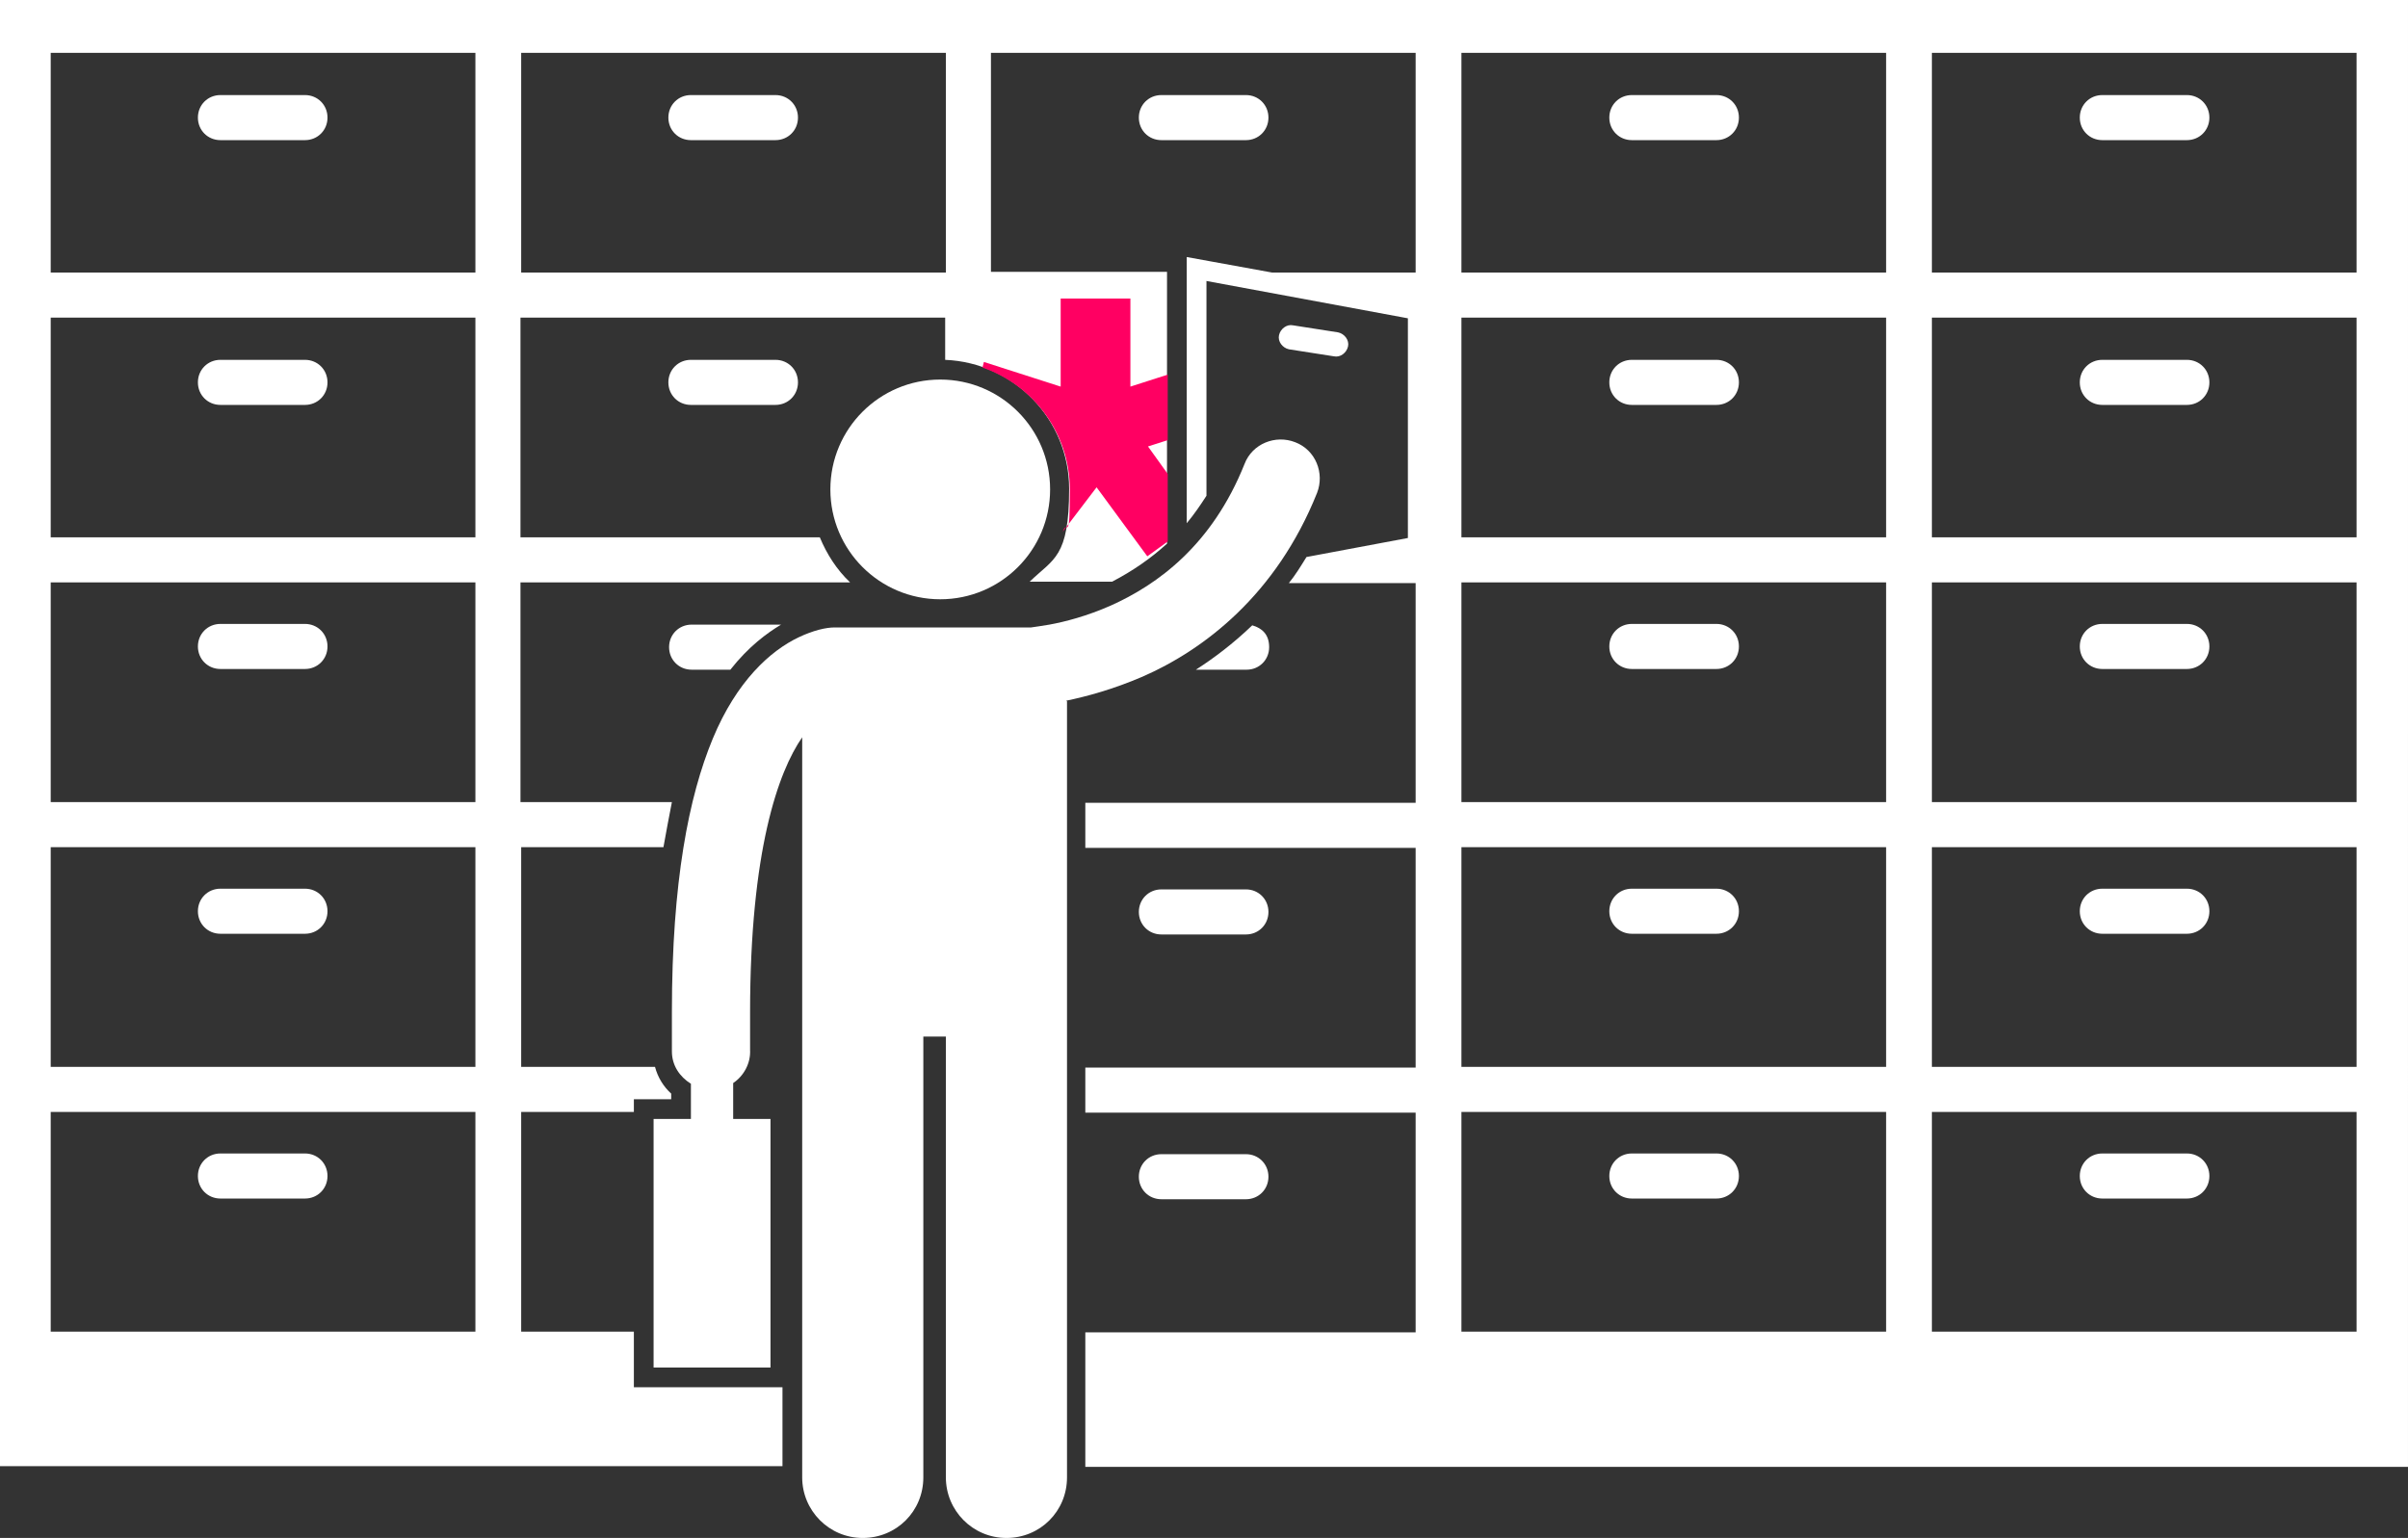 <?xml version="1.0" encoding="UTF-8"?>
<svg xmlns="http://www.w3.org/2000/svg" id="Layer_1" data-name="Layer 1" viewBox="0 0 341.9 218.4">
  <rect x="0" y="0" width="341.9" height="218.4" fill="#333333" stroke="none"/>
  <defs>
    <style>
      .cls-1 {
        fill: #ff0062;
      }

      .cls-1, .cls-2 {
        stroke-width: 0px;
      }

      .cls-2 {
        fill: #fff;
      }
    </style>
  </defs>
  <g>
    <path class="cls-2" d="M0,208.2h111.1v-11.2h-21.1v-7.9h-16v-31.2h16v-1.8h5.3v-.8c-1.1-1-1.9-2.3-2.3-3.8h-19v-31.2h20.2c.4-2.2.8-4.4,1.2-6.4h-21.5v-31.2h46.8c-1.9-1.8-3.3-4-4.3-6.4h-42.5v-31.2h60.3v6c9.8.4,17.6,8.5,17.6,18.3s-2.2,9.9-5.6,13.2h11.7c2.9-1.5,5.5-3.3,7.8-5.4v-38.6h-25V7.5h60.3v31.2h-20.4l-8.8-1.6-3.3-.6v37.8c1-1.2,1.9-2.5,2.8-3.9v-30.5l28.6,5.3v31.2l-14.4,2.7c-.8,1.3-1.6,2.6-2.5,3.7h18v31.2h-46.9v6.4h46.9v31.2h-46.9v6.4h46.9v31.2h-46.9v19.1h187.8V0H0v208.2ZM274.3,7.5h60.3v31.2h-60.3V7.5ZM274.3,45.1h60.3v31.2h-60.3v-31.2ZM274.3,82.7h60.3v31.2h-60.3v-31.2ZM274.3,120.3h60.3v31.2h-60.3v-31.2ZM274.3,157.9h60.3v31.2h-60.3v-31.2ZM207.5,7.5h60.3v31.2h-60.3V7.5h0ZM207.5,45.1h60.3v31.2h-60.3v-31.2h0ZM207.5,82.7h60.3v31.2h-60.3v-31.2h0ZM207.5,120.3h60.3v31.2h-60.3v-31.2h0ZM207.5,157.9h60.3v31.2h-60.3v-31.2h0ZM74,7.5h60.3v31.2h-60.3V7.5ZM7.2,7.5h60.3v31.2H7.2V7.5ZM7.2,45.1h60.3v31.2H7.2v-31.2ZM7.2,82.7h60.3v31.2H7.2v-31.2ZM7.2,120.3h60.3v31.2H7.2v-31.2ZM7.2,157.9h60.3v31.2H7.2v-31.2Z"></path>
    <path class="cls-2" d="M43.3,13.5h-12c-1.8,0-3.2,1.4-3.2,3.2s1.4,3.2,3.2,3.2h12c1.8,0,3.2-1.4,3.2-3.2s-1.4-3.2-3.2-3.2Z"></path>
    <path class="cls-2" d="M110.1,13.5h-12c-1.8,0-3.2,1.4-3.2,3.2s1.4,3.2,3.2,3.2h12c1.8,0,3.2-1.4,3.2-3.2s-1.4-3.2-3.2-3.2Z"></path>
    <path class="cls-2" d="M180.1,16.7c0-1.8-1.4-3.2-3.2-3.2h-12c-1.8,0-3.2,1.4-3.2,3.2s1.4,3.2,3.2,3.2h12c1.8,0,3.2-1.4,3.2-3.2Z"></path>
    <path class="cls-2" d="M243.7,13.5h-12c-1.8,0-3.2,1.4-3.2,3.2s1.4,3.2,3.2,3.2h12c1.8,0,3.2-1.4,3.2-3.2s-1.4-3.2-3.2-3.2Z"></path>
    <path class="cls-2" d="M310.5,13.5h-12c-1.8,0-3.2,1.4-3.2,3.2s1.4,3.2,3.2,3.2h12c1.8,0,3.2-1.4,3.2-3.2s-1.4-3.2-3.2-3.2Z"></path>
    <path class="cls-2" d="M43.3,51.1h-12c-1.8,0-3.2,1.4-3.2,3.2s1.4,3.2,3.2,3.2h12c1.8,0,3.2-1.4,3.2-3.2s-1.4-3.2-3.2-3.2Z"></path>
    <path class="cls-2" d="M110.1,51.1h-12c-1.8,0-3.2,1.4-3.2,3.2s1.4,3.2,3.2,3.2h12c1.8,0,3.2-1.4,3.2-3.2s-1.4-3.2-3.2-3.2Z"></path>
    <path class="cls-2" d="M191.4,49.2c.2-.9-.5-1.8-1.4-2l-6.4-1c-.9-.2-1.8.5-2,1.4s.5,1.8,1.4,2l6.4,1c.9.2,1.8-.5,2-1.4Z"></path>
    <path class="cls-2" d="M243.7,51.1h-12c-1.8,0-3.2,1.4-3.2,3.2s1.4,3.2,3.2,3.2h12c1.8,0,3.2-1.4,3.2-3.2s-1.4-3.2-3.2-3.2Z"></path>
    <path class="cls-2" d="M310.5,51.1h-12c-1.8,0-3.2,1.4-3.2,3.2s1.4,3.2,3.2,3.2h12c1.8,0,3.2-1.4,3.2-3.2s-1.4-3.2-3.2-3.2Z"></path>
    <path class="cls-2" d="M43.3,88.6h-12c-1.8,0-3.2,1.4-3.2,3.2s1.4,3.2,3.2,3.2h12c1.8,0,3.2-1.4,3.2-3.2s-1.4-3.2-3.2-3.2Z"></path>
    <path class="cls-2" d="M98.1,95.1h5.6c2.6-3.3,5.2-5.2,7.2-6.4h-12.7c-1.8,0-3.2,1.4-3.2,3.2s1.4,3.2,3.2,3.2h-.1Z"></path>
    <path class="cls-2" d="M177.8,88.8c-2.7,2.6-5.5,4.7-8,6.3h7.2c1.8,0,3.2-1.4,3.2-3.2s-1-2.7-2.4-3.1Z"></path>
    <path class="cls-2" d="M243.7,88.6h-12c-1.8,0-3.2,1.4-3.2,3.2s1.4,3.2,3.2,3.2h12c1.8,0,3.2-1.4,3.2-3.2s-1.4-3.2-3.2-3.2Z"></path>
    <path class="cls-2" d="M310.5,88.6h-12c-1.8,0-3.2,1.4-3.2,3.2s1.4,3.2,3.2,3.2h12c1.8,0,3.2-1.4,3.2-3.2s-1.4-3.2-3.2-3.2Z"></path>
    <path class="cls-2" d="M43.3,126.2h-12c-1.8,0-3.2,1.4-3.2,3.2s1.4,3.2,3.2,3.2h12c1.8,0,3.2-1.4,3.2-3.2s-1.4-3.2-3.2-3.2Z"></path>
    <path class="cls-2" d="M164.9,132.7h12c1.8,0,3.2-1.4,3.2-3.2s-1.4-3.2-3.2-3.2h-12c-1.8,0-3.2,1.4-3.2,3.2s1.4,3.2,3.2,3.2Z"></path>
    <path class="cls-2" d="M243.7,126.2h-12c-1.8,0-3.2,1.4-3.2,3.2s1.4,3.2,3.2,3.2h12c1.8,0,3.2-1.4,3.2-3.2s-1.4-3.2-3.2-3.2Z"></path>
    <path class="cls-2" d="M310.5,126.2h-12c-1.8,0-3.2,1.4-3.2,3.2s1.4,3.2,3.2,3.2h12c1.8,0,3.2-1.4,3.2-3.2s-1.4-3.2-3.2-3.2Z"></path>
    <path class="cls-2" d="M43.3,163.8h-12c-1.8,0-3.2,1.4-3.2,3.2s1.4,3.2,3.2,3.2h12c1.8,0,3.2-1.4,3.2-3.2s-1.4-3.2-3.2-3.2Z"></path>
    <path class="cls-2" d="M164.9,170.3h12c1.8,0,3.2-1.4,3.2-3.2s-1.4-3.2-3.2-3.2h-12c-1.8,0-3.2,1.4-3.2,3.2s1.4,3.2,3.2,3.2Z"></path>
    <path class="cls-2" d="M243.7,163.8h-12c-1.8,0-3.2,1.4-3.2,3.2s1.4,3.2,3.2,3.2h12c1.8,0,3.2-1.4,3.2-3.2s-1.4-3.2-3.2-3.2Z"></path>
    <path class="cls-2" d="M310.5,163.8h-12c-1.8,0-3.2,1.4-3.2,3.2s1.4,3.2,3.2,3.2h12c1.8,0,3.2-1.4,3.2-3.2s-1.4-3.2-3.2-3.2Z"></path>
    <path class="cls-2" d="M151.4,99.5c2.9-.6,6.6-1.6,10.8-3.4,8.7-3.8,19-11.6,24.8-26.1,1.1-2.8-.2-6.1-3.1-7.2-2.8-1.1-6.1.2-7.2,3.1-4.6,11.5-12.3,17.1-19,20.1-3.4,1.5-6.5,2.3-8.7,2.7-1.1.2-2,.3-2.6.4h-27.9c-1.2,0-3,.4-5.1,1.4-4,1.9-8.8,6.2-12.2,14.4-3.4,8.2-5.8,20.3-5.8,38.8v5.6c0,2,1.1,3.6,2.7,4.6v5h-5.3v35.3h16.6v-35.3h-5.3v-5.1c1.5-1,2.5-2.8,2.4-4.7v-5.3c0-23,4-34.2,7.4-39.1v105.1c0,4.7,3.8,8.6,8.6,8.6s8.6-3.8,8.6-8.6v-62.6h3.2v62.6c0,4.7,3.8,8.6,8.6,8.6s8.6-3.8,8.6-8.6v-110.2l-.1-.1Z"></path>
    <circle class="cls-2" cx="133.5" cy="69.5" r="15.6"></circle>
  </g>
  <path class="cls-1" d="M163,63.4l2.8-.9v-9.3l-5.3,1.7v-12.5h-9.9v12.5l-10.9-3.5-.2.8c7.2,2.5,12.4,9.3,12.4,17.3s-.4,4.1-1,6l4.8-6.3,7.2,9.8,2.9-2.1v-9.6l-2.8-3.9Z"></path>
</svg>
